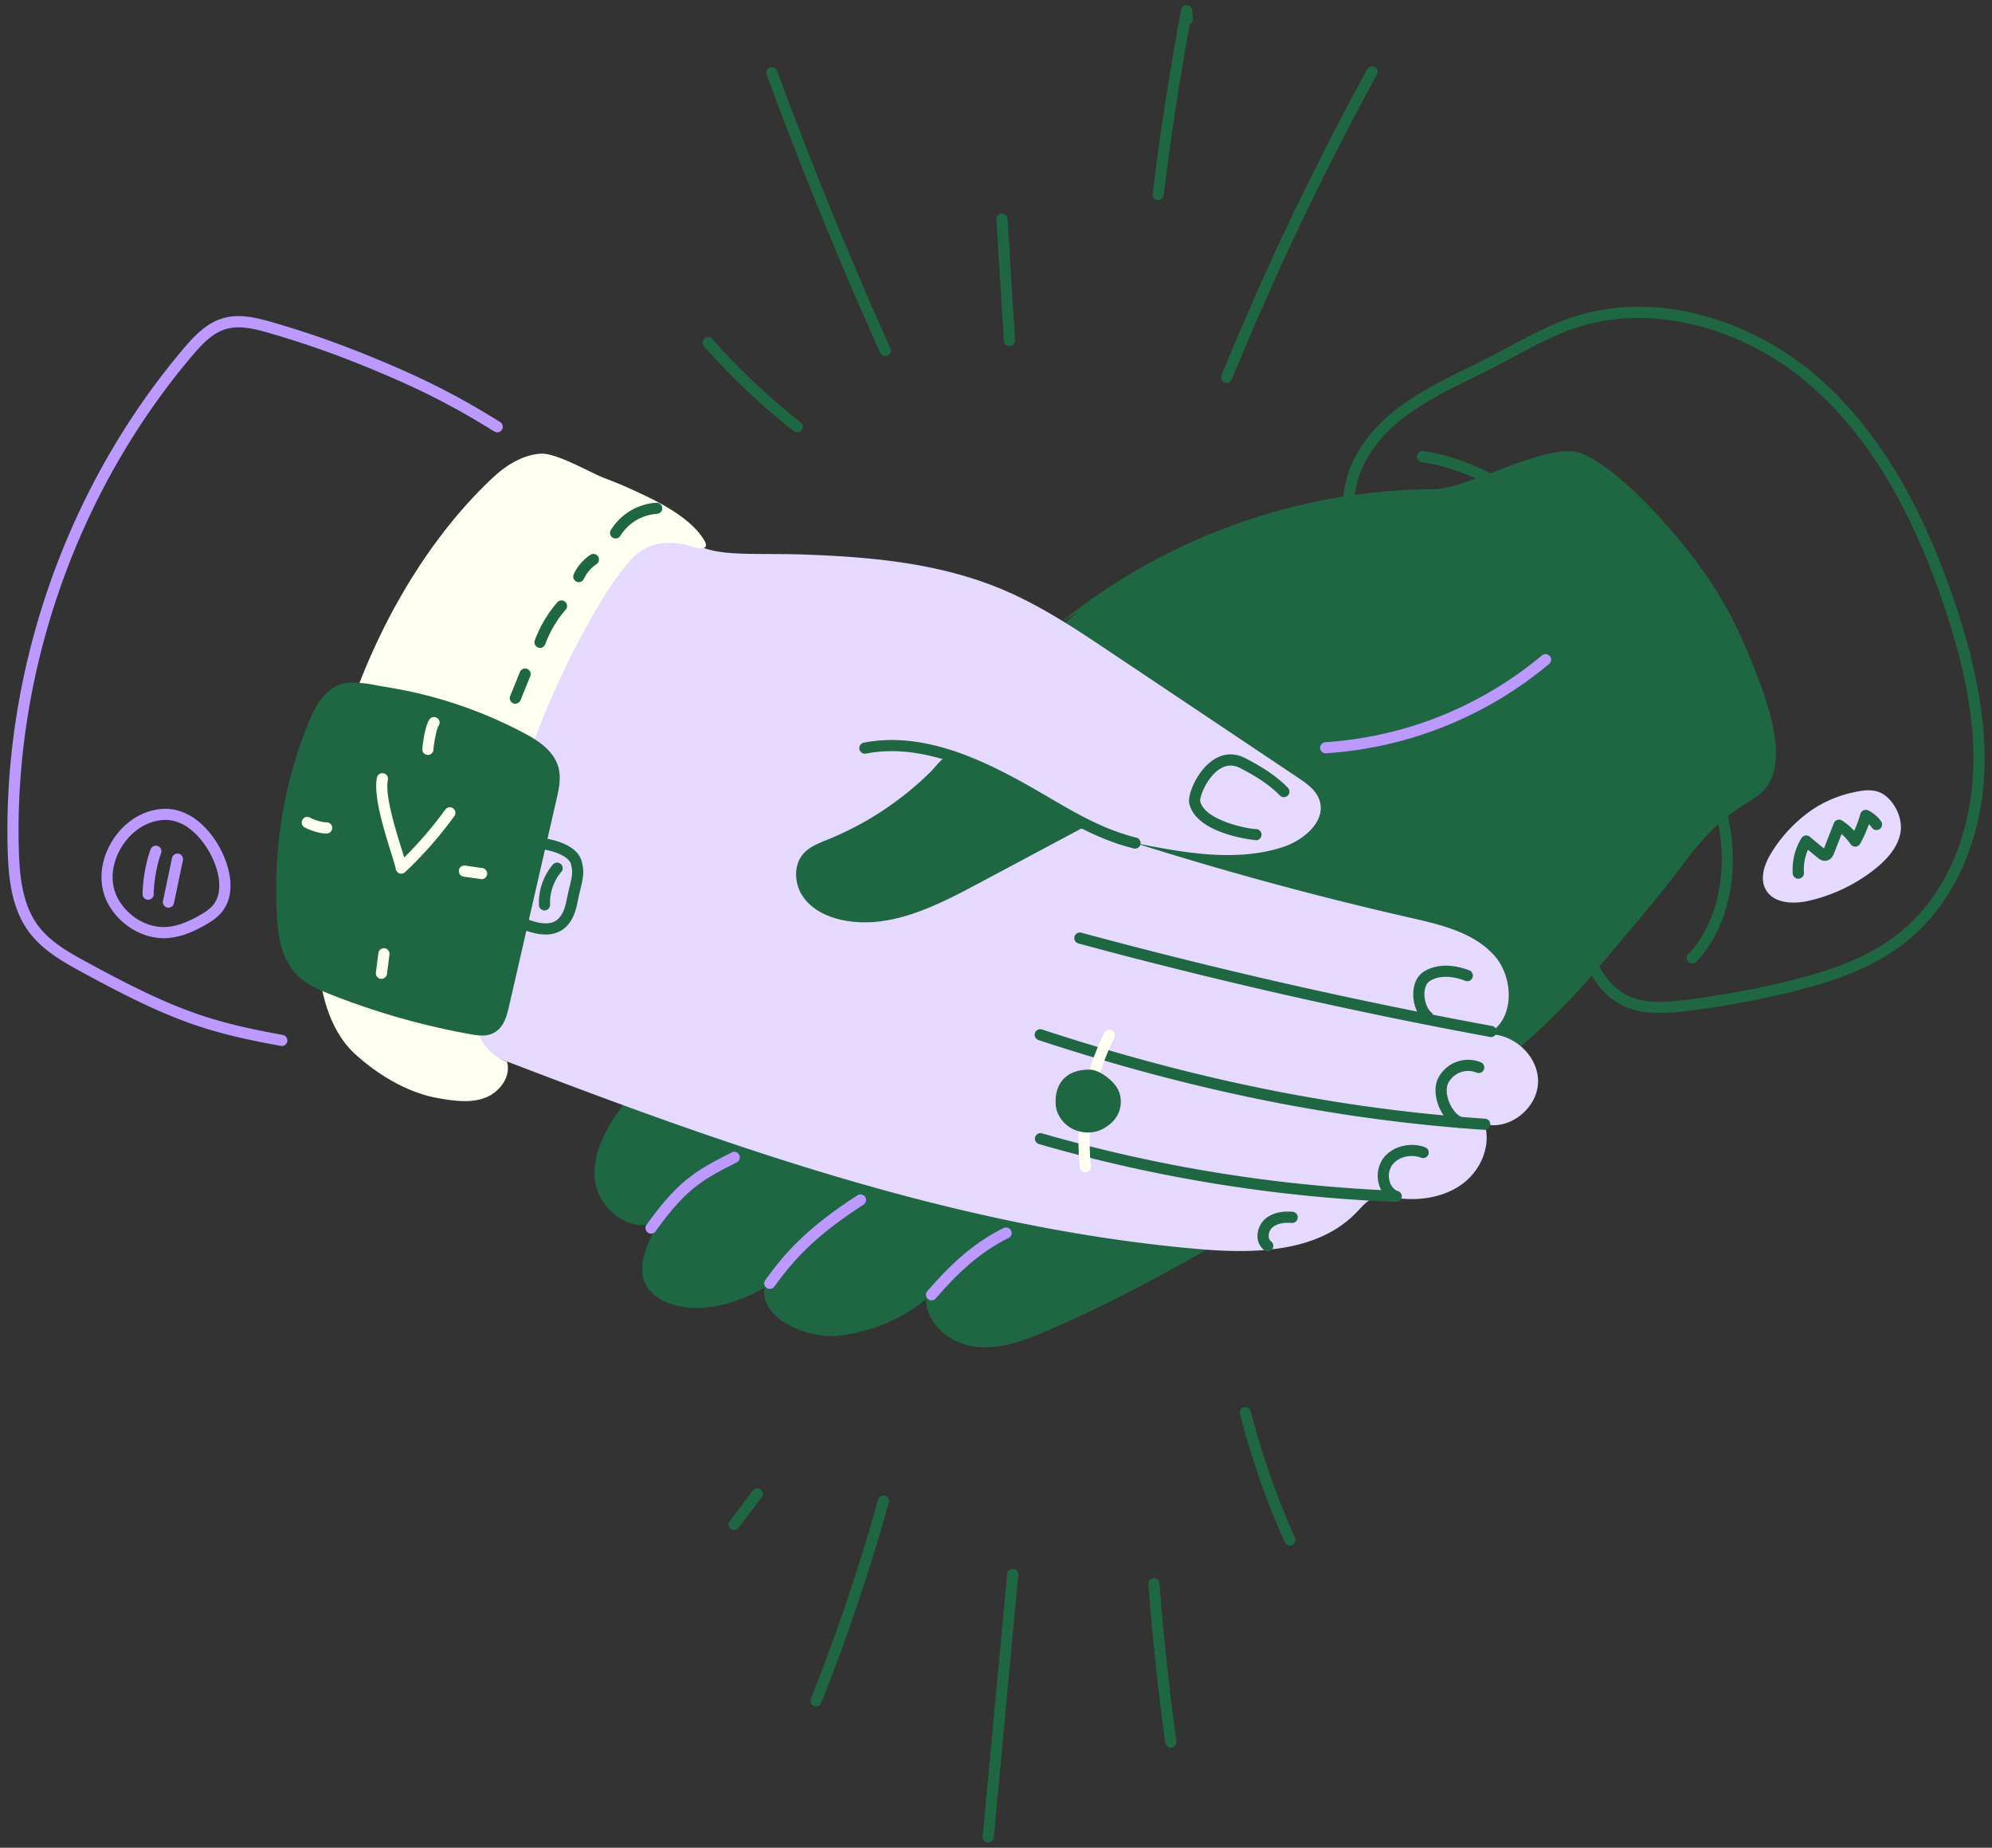 <?xml version="1.0" encoding="UTF-8"?>
<svg xmlns="http://www.w3.org/2000/svg" width="193" height="179" fill="none">
  <rect width="100%" height="100%" fill="#333333" stroke="none"/>
  <path d="M160.805 98.132c-1.339 0-2.688-.204-3.893-.88-1.946-1.09-3.036-3.128-3.845-4.979-1.094-2.499-1.943-5.133-2.764-7.689-1.174-3.648-2.388-7.42-4.323-10.76-2.226-3.843-5.404-7.117-8.485-10.283-1.955-2.012-3.977-4.093-5.759-6.319-1.609-2.008-1.655-4.348-1.695-6.412-.045-2.212.108-4.593 1.507-6.99a13.804 13.804 0 012.663-3.27c2.352-2.127 5.227-3.543 8.008-4.912.713-.352 1.451-.715 2.162-1.081.609-.314 1.228-.646 1.825-.966 1.979-1.062 4.024-2.162 6.214-2.88 3.893-1.284 8.262-1.33 12.636-.135a28.466 28.466 0 0111.276 6.14c5.519 4.875 9.786 11.942 13.043 21.603 1.435 4.253 3.29 10.663 2.837 17.203-.439 6.453-3.141 12.146-7.41 15.617-3.484 2.837-7.859 4.147-11.68 5.06a87.677 87.677 0 01-9.717 1.75c-.862.114-1.73.175-2.6.183zm-2.049-67.328c-2.036-.01-4.06.304-5.997.93-2.097.691-4.1 1.766-6.039 2.807-.601.323-1.215.656-1.84.974-.722.373-1.465.739-2.183 1.093-2.714 1.336-5.521 2.718-7.759 4.743a12.725 12.725 0 00-2.455 3.014c-1.194 2.049-1.408 4.052-1.36 6.423.047 2.371.178 4.16 1.457 5.76 1.757 2.183 3.755 4.246 5.692 6.239 3.122 3.214 6.349 6.537 8.646 10.495 1.992 3.44 3.224 7.268 4.414 10.971.811 2.525 1.654 5.133 2.726 7.588.738 1.686 1.716 3.535 3.378 4.469 1.719.963 3.917.793 5.841.558a86.596 86.596 0 009.592-1.728c3.701-.885 7.933-2.152 11.249-4.848 4.037-3.283 6.593-8.696 7.013-14.851.433-6.35-1.384-12.619-2.789-16.785-3.196-9.477-7.361-16.392-12.734-21.14-4.902-4.337-11.064-6.712-16.852-6.712z" fill="#1F6642"></path>
  <path d="M27.296 101.331a.455.455 0 01-.098-.01c-7.23-1.32-10.686-2.445-19.657-7.361-1.645-.902-3.505-2.005-4.746-3.688-1.677-2.28-1.979-5.2-2.053-8.016-.463-17.464 5.741-35.124 17.021-48.463 1.002-1.185 2.206-2.487 3.833-2.963 1.57-.46 3.195-.069 4.728.37a91.56 91.56 0 018.67 2.973c5.501 2.197 9.149 4.02 13.463 6.712a.54.54 0 11-.572.917c-4.25-2.655-7.853-4.45-13.292-6.62a90.242 90.242 0 00-8.567-2.936c-1.378-.396-2.83-.751-4.123-.373-1.338.392-2.368 1.512-3.311 2.625C7.478 47.633 1.366 65.028 1.822 82.234c.07 2.64.342 5.365 1.843 7.404 1.11 1.505 2.78 2.495 4.396 3.378 8.837 4.841 12.235 5.944 19.332 7.245a.54.54 0 01-.098 1.072v-.002z" fill="#B9F"></path>
  <path d="M102.615 60.437c10.119-8.312 23.152-13.002 36.247-13.043 3.435-.01 11.271-4.78 14.438-3.446 2.668 1.123 5.931 4.401 7.856 6.564 3.362 3.775 5.737 7.182 7.515 11.17 2.52 5.659 4.202 10.549 3.001 13.625-1.126 2.887-3.602 1.647-8.581 8.388-2.61 3.534-5.538 6.811-8.347 10.191-8.511 10.249-20.316 17.119-31.86 23.776-7 4.037-14.021 8.084-21.449 11.267-2.215.945-4.583 1.836-6.972 1.533-2.39-.303-4.749-2.197-4.737-4.605-2.296 1.955-5.597 3.266-8.594 3.55-2.998.284-7.565-1.714-7.063-4.684-5.682 3.424-11.25 1.982-11.795-1.091-.332-1.875.795-3.71 1.558-5.455-2.447 1.611-5.907-.973-6.2-3.887-.291-2.914 1.454-5.616 3.256-7.924 9.672-12.384 23.08-21.48 32.594-33.978 4.269-5.61 8.016-12.129 14.345-15.233l-5.212 3.282z" fill="#1F6642"></path>
  <path d="M63.079 119.508a.54.54 0 01-.438-.857c3.161-4.405 4.94-5.315 8.172-6.968l.069-.035a.548.548 0 01.418-.043.545.545 0 01.38.478.542.542 0 01-.306.527l-.07.035c-3.18 1.621-4.778 2.444-7.785 6.637a.538.538 0 01-.44.226zm11.505 5.354a.546.546 0 01-.484-.298.54.54 0 01.05-.565l.103-.135c1.437-1.936 3.407-4.585 8.813-8.059a.533.533 0 01.61.002.537.537 0 01.131.762.543.543 0 01-.157.146c-5.24 3.366-7.141 5.925-8.529 7.793l-.104.135a.538.538 0 01-.433.219zm15.673 1.112a.537.537 0 01-.493-.319.539.539 0 01.087-.58l.136-.156c1.4-1.577 3.743-4.218 7.232-5.945a.55.55 0 01.42-.037.54.54 0 01.059 1.006c-3.3 1.629-5.555 4.17-6.902 5.689l-.135.157a.548.548 0 01-.404.185z" fill="#B9F"></path>
  <path d="M97.256 57.163c3.686 1.57 7.04 3.811 10.369 6.039l18.133 12.135c.839.56 1.728 1.185 2.067 2.136.732 2.05-1.505 3.946-3.581 4.605-4.585 1.457-9.546.53-14.265-.405a334.905 334.905 0 0026.723 7.248c2.92.664 6.05 1.402 8.058 3.624 2.007 2.222 1.994 6.455-.749 7.661 2.532-.185 5.028 2.027 5.008 4.569-.02 2.542-2.711 4.742-5.175 4.131.648 2.083-.376 4.458-2.121 5.762-1.745 1.303-4.061 1.674-6.228 1.417-.866-.101-1.784-.288-2.58.071-.589.271-1.01.796-1.459 1.265-3.753 3.927-9.905 4.053-15.317 3.584-25.759-2.229-50.268-11.671-74.377-21.016-1.017-.395-2.122-.866-2.608-1.844-.33-.662-.308-1.44-.26-2.18.365-5.768 1.778-11.42 3.824-16.814 2.073-5.47 4.772-10.682 7.7-15.737a261.412 261.412 0 014.575-7.549c.587-.937 1.328-4.449 2.24-5.112.85-.618 8.646.053 9.125.872 1.503 2.577 5.908 1.883 11.802 2.104 5.791.217 11.658.73 17.157 2.68.654.232 1.3.483 1.94.754z" fill="#E6D9FF"></path>
  <path d="M144.46 100.465a.475.475 0 01-.099-.01 502.148 502.148 0 01-39.887-9.059.538.538 0 01-.368-.66.54.54 0 01.651-.383 501.679 501.679 0 0039.8 9.04.54.54 0 01-.097 1.072zm-.612 8.99h-.037c-14.184-.954-28.318-3.799-43.194-8.697a.54.54 0 01.339-1.027c14.783 4.86 28.833 7.697 42.927 8.643a.541.541 0 01-.035 1.081zm-8.541 6.984h-.021a145.57 145.57 0 01-34.624-5.606.54.54 0 01.3-1.038 144.409 144.409 0 0034.362 5.563.542.542 0 01-.022 1.081h.005z" fill="#1F6642"></path>
  <path d="M138.332 99.044a.542.542 0 01-.353-.135c-.704-.61-1.122-1.756-1.041-2.856.063-.866.423-1.548 1.01-1.923 1.14-.726 2.745-.77 4.404-.125a.541.541 0 11-.393 1.008c-.631-.246-2.229-.736-3.43.028-.289.184-.477.581-.513 1.09-.056.752.227 1.576.675 1.96a.545.545 0 01.149.594.543.543 0 01-.503.351l-.005.008zm3.095 10.223a.55.55 0 01-.204-.041c-.736-.301-1.411-1.052-1.805-2.01-.393-.958-.44-1.933-.127-2.667a3.255 3.255 0 014.188-1.636.549.549 0 01.328.51.553.553 0 01-.047.208.539.539 0 01-.723.268 2.175 2.175 0 00-2.749 1.081c-.194.454-.143 1.157.135 1.831.279.674.746 1.229 1.216 1.419a.538.538 0 01.328.606.535.535 0 01-.533.436l-.007-.005zm-6.28 7.149a.556.556 0 01-.233-.054 2.579 2.579 0 01-1.331-1.698 2.933 2.933 0 01.405-2.405c.846-1.189 2.604-1.668 4.087-1.117a.543.543 0 01.318.695.541.541 0 01-.695.318c-1.042-.387-2.257-.073-2.829.731a1.863 1.863 0 00-.243 1.507 1.494 1.494 0 00.754.995.54.54 0 01-.235 1.028h.002zm-12.326 4.815a.539.539 0 01-.323-.108 1.678 1.678 0 01-.658-1.29 2.22 2.22 0 01.676-1.693c.628-.582 1.568-.841 2.72-.748a.538.538 0 01.473.374.552.552 0 01-.033.413.545.545 0 01-.526.294c-.588-.047-1.394 0-1.898.463a1.125 1.125 0 00-.33.845.634.634 0 00.226.482.538.538 0 01-.324.972l-.003-.004zm-1.138-39.837c-.057 0-5.751-.54-6.453-3.538-.191-.811.658-2.959 2.065-4.053 1.049-.82 2.208-.946 3.352-.357 1.832.946 3.107 1.821 4.128 2.859a.544.544 0 01-.005.764.552.552 0 01-.384.156.537.537 0 01-.381-.161c-.937-.953-2.126-1.771-3.851-2.656-.739-.38-1.435-.315-2.127.196-1.178.868-1.808 2.644-1.744 3.012.445 1.901 4.719 2.702 5.404 2.702a.54.54 0 110 1.08l-.004-.004zm-41.468-.068c-.843.343-1.734.675-2.347 1.343-1.022 1.125-.922 2.972-.048 4.223.874 1.25 2.352 1.946 3.842 2.25 4.469.91 8.916-1.305 12.942-3.453l10.83-5.779c-.212.114-2.297-1.386-2.601-1.56a90.033 90.033 0 00-8.397-4.28c-.669-.298-1.621-.933-2.395-.85-.774.084-1.332 1.01-1.833 1.507a30.742 30.742 0 01-4.381 3.599 30.418 30.418 0 01-5.612 3z" fill="#1F6642"></path>
  <path d="M128.463 72.98a.539.539 0 01-.557-.524.539.539 0 01.523-.557 36.39 36.39 0 0020.959-8.4.536.536 0 01.397-.132.542.542 0 01.497.59.542.542 0 01-.198.369 37.466 37.466 0 01-21.586 8.646l-.035.008z" fill="#B9F"></path>
  <path d="M58.566 46.316c-1.406-.54-4.662-2.465-6.184-2.365-1.771.117-3.378 1.143-4.672 2.359-11.12 10.448-18.44 29.383-16.985 46.2.304 3.512 1.107 7.264 3.716 9.635 2.2 1.998 5.083 3.73 8.01 4.239 1.497.261 3.075.5 4.504-.018 1.43-.517 2.602-2.068 2.162-3.521l-.032-.011a4.452 4.452 0 01-2.953-4.412c.676-13.17 4.549-26.765 10.943-38.184 1.02-1.82 2.11-3.608 3.403-5.247.497-.63 1.036-1.25 1.715-1.68 1.138-.72 2.512-.811 3.815-.637.57.076 1.527.54 2.064.453.492-.079.331-.527.108-.876-1.305-2.053-4.024-3.458-6.145-4.458a44.621 44.621 0 00-3.469-1.477z" fill="#FFFFF2"></path>
  <path d="M59.644 52.167a.542.542 0 01-.46-.823 5.621 5.621 0 014.41-2.644.54.54 0 01.062 1.08 4.526 4.526 0 00-3.551 2.126.54.54 0 01-.461.26zm-3.563 4.229a.54.54 0 01-.49-.767c.352-.76.907-1.41 1.603-1.875a.54.54 0 01.6.898c-.53.357-.954.851-1.225 1.43a.54.54 0 01-.488.314zm-3.759 6.367a.54.54 0 01-.506-.728 11.88 11.88 0 012.207-3.714.54.54 0 01.81.71 10.887 10.887 0 00-2.007 3.378.541.541 0 01-.504.354zm-2.393 5.408a.541.541 0 01-.501-.744l.958-2.352a.54.54 0 011 .405l-.957 2.354a.54.54 0 01-.5.337zm.629 3.352c1.278.676 2.629 1.562 3.011 2.96.248.903.038 1.86-.171 2.771-1.547 6.742-3.094 13.484-4.643 20.227-.185.81-.44 1.71-1.172 2.098-.556.296-1.232.202-1.852.09a70.229 70.229 0 01-13.583-3.87c-1.094-.434-2.209-.918-3.03-1.756-1.351-1.386-1.658-3.464-1.764-5.403-.334-6.032.586-12.226 2.805-17.854.704-1.786 1.704-4.11 3.93-4.127 1.01-.008 2.033.242 3.025.398a42.316 42.316 0 0113.444 4.466z" fill="#1F6642"></path>
  <path d="M46.701 100.32a6.048 6.048 0 01-1.056-.117 70.837 70.837 0 01-13.689-3.9c-1.139-.452-2.326-.97-3.218-1.89-1.492-1.534-1.806-3.764-1.915-5.744-.346-6.236.636-12.489 2.837-18.083.656-1.664 1.756-4.448 4.428-4.469h.058c.776.021 1.548.112 2.307.27.253.046.505.092.755.135 1.512.24 2.973.54 4.349.903a42.808 42.808 0 019.265 3.619c1.376.734 2.836 1.698 3.28 3.294.287 1.055.036 2.153-.167 3.035L49.29 97.604c-.214.93-.52 1.962-1.444 2.454a2.392 2.392 0 01-1.145.262zM34.146 67.202h-.04c-1.795.014-2.68 1.876-3.432 3.782-2.148 5.45-3.107 11.546-2.768 17.626.099 1.78.366 3.772 1.61 5.05.745.763 1.77 1.216 2.844 1.637a69.843 69.843 0 0013.48 3.84c.565.1 1.107.175 1.502-.036.524-.278.739-1.046.9-1.741l4.641-20.228c.185-.81.395-1.715.177-2.508-.328-1.2-1.571-2-2.744-2.625a41.8 41.8 0 00-13.274-4.408c-.258-.04-.518-.088-.78-.135a12.204 12.204 0 00-2.116-.254z" fill="#1F6642"></path>
  <path d="M52.856 90.532c-1.072 0-2.12-.45-2.663-.683a.541.541 0 01.427-.993c.64.27 2.139.918 3.122.405.551-.29.93-.946 1.127-1.93.118-.6.233-1.08.324-1.461.242-1.01.332-1.387.126-2.15-.218-.811-1.78-1.352-3.137-1.503a.538.538 0 01-.432-.806.54.54 0 01.555-.267c.832.095 3.585.54 4.052 2.297.277 1.028.136 1.621-.117 2.683-.095.394-.202.84-.316 1.421-.264 1.327-.831 2.227-1.684 2.675a2.951 2.951 0 01-1.384.312z" fill="#1F6642"></path>
  <path d="M38.874 84.636a.541.541 0 01-.536-.48c-.024-.192-.229-.85-.446-1.546-.69-2.21-1.732-5.551-1.367-7.295a.54.54 0 011.057.22c-.306 1.473.726 4.78 1.342 6.755.094.302.174.56.24.78A37.985 37.985 0 0043 78.623l.164-.216a.54.54 0 01.859.654l-.157.21a38.522 38.522 0 01-4.623 5.223.54.54 0 01-.368.143zm2.586-11.501h-.007a.54.54 0 01-.534-.54c0-.245.247-2.371.717-2.932a.54.54 0 01.834.689c-.187.282-.465 1.853-.47 2.256a.54.54 0 01-.54.527zm-4.503 21.691a.61.61 0 01-.07 0 .54.54 0 01-.467-.606l.24-1.891a.54.54 0 111.074.135l-.24 1.891a.54.54 0 01-.537.47zm-5.382-14.082c-.689 0-1.684-.371-2.07-.593a.54.54 0 11.54-.938c.33.188 1.179.47 1.57.45a.54.54 0 01.538.721.54.54 0 01-.482.36h-.096zm15.074 4.418a.495.495 0 01-.077 0l-1.65-.237a.54.54 0 11.152-1.07l1.65.237a.542.542 0 01-.075 1.08v-.01z" fill="#FFFFF2"></path>
  <path d="M163.951 93.341a.538.538 0 01-.526-.633.536.536 0 01.137-.276c3.26-3.426 4.17-9.456 2.265-15.017-2.112-6.163-4.976-12.201-7.661-16.155-2.479-3.648-5.238-7.45-8.62-10.498-3.689-3.326-7.772-5.397-11.805-5.988a.54.54 0 01-.386-.812.54.54 0 01.542-.258c4.246.623 8.525 2.785 12.372 6.255 3.468 3.126 6.275 6.987 8.792 10.694 2.735 4.029 5.646 10.164 7.789 16.41 2.026 5.929 1.025 12.404-2.505 16.115a.535.535 0 01-.394.163z" fill="#1F6642"></path>
  <path d="M171.813 82.31c-.779 1.174-1.422 2.732-.693 3.938.799 1.317 2.702 1.351 4.196 1.001a16.038 16.038 0 006.254-2.99c1.159-.909 2.304-2.108 2.566-3.616.223-1.309-.493-2.879-1.586-3.647-.886-.619-1.984-.463-2.972-.238-1.465.31-2.856.904-4.094 1.747a14.126 14.126 0 00-3.671 3.805z" fill="#E6D9FF"></path>
  <path d="M174.233 85.128a.54.54 0 01-.54-.502 5.84 5.84 0 01.841-3.428.543.543 0 01.606-.242c.075.02.145.057.205.107l1.374 1.135.957-2.452a.547.547 0 01.339-.319.554.554 0 01.461.062c.431.283.825.619 1.173.999.243-.528.443-1.074.595-1.635a.545.545 0 01.525-.399c.079 0 .157.018.228.052a3.21 3.21 0 011.248 1.048.534.534 0 01.097.406.53.53 0 01-.221.354.546.546 0 01-.605.013.538.538 0 01-.153-.149 2.121 2.121 0 00-.293-.333c-.226.657-.51 1.293-.85 1.9a.536.536 0 01-.448.275.542.542 0 01-.47-.235 5.072 5.072 0 00-.877-.983l-.723 1.848c-.066.172-.244.626-.725.726-.425.088-.745-.178-.882-.292l-.926-.763a4.733 4.733 0 00-.39 2.228.532.532 0 01-.132.392.54.54 0 01-.371.184l-.043.003zm-89.981-2.344c-.219 0-.43-.007-.628-.018a.54.54 0 11.06-1.08c1.303.074 3.155-.067 4.57-1.146 1.275-.973 1.868-2.676 1.377-3.964a.54.54 0 111.01-.385c.665 1.746-.064 3.936-1.733 5.208-1.452 1.11-3.239 1.385-4.656 1.385zm-7.012-40.9a.532.532 0 01-.333-.117 65.637 65.637 0 01-8.692-8.206.54.54 0 01.81-.715 64.493 64.493 0 008.548 8.072.54.54 0 01-.333.966zm8.525-7.388a.541.541 0 01-.493-.319 426.016 426.016 0 01-11-26.952.54.54 0 111.015-.374 424.678 424.678 0 0010.975 26.883.54.54 0 01-.493.762h-.004zm12.039-.963a.54.54 0 01-.54-.508l-.727-11.785a.542.542 0 011.08-.067l.73 11.788a.541.541 0 01-.505.573l-.038-.001zm14.408-14.144a.535.535 0 01-.067 0 .54.54 0 01-.471-.602A284.742 284.742 0 01114.438.94a.54.54 0 011.07.058l.063.832a.545.545 0 01-.295.524 282.446 282.446 0 00-2.529 16.563.544.544 0 01-.535.471zm6.635 17.703a.54.54 0 01-.5-.744A292.897 292.897 0 01132.483 6.67a.542.542 0 01.946.52 291.504 291.504 0 00-14.08 29.565.54.54 0 01-.502.336zM71.133 148.227a.55.55 0 01-.484-.3.541.541 0 01.053-.566l2.241-2.972a.545.545 0 01.567-.197.54.54 0 01.295.849l-2.241 2.972a.543.543 0 01-.43.214zm7.929 17.086a.545.545 0 01-.447-.237.539.539 0 01-.055-.504 191.539 191.539 0 006.517-19.305.537.537 0 01.666-.376.538.538 0 01.375.666 192.694 192.694 0 01-6.554 19.421.544.544 0 01-.502.335zM95.745 178.5h-.05a.533.533 0 01-.366-.193.543.543 0 01-.121-.396l2.376-25.463a.543.543 0 011.08.1l-2.379 25.462a.542.542 0 01-.54.49zm17.694-9.201a.54.54 0 01-.54-.468 267.367 267.367 0 01-1.639-15.359.543.543 0 01.709-.558.541.541 0 01.372.474c.393 5.09.946 10.237 1.631 15.298a.54.54 0 01-.533.613zm11.535-19.572a.536.536 0 01-.493-.319 77.722 77.722 0 01-4.342-12.412.54.54 0 111.047-.27 76.679 76.679 0 004.281 12.239.538.538 0 01-.493.762zm-14.993-67.516a.56.56 0 01-.135-.016c-3.319-.828-5.98-2.384-8.797-4.031-1.12-.654-2.276-1.33-3.513-1.98-3.76-1.981-8.709-4.136-13.618-3.18a.539.539 0 01-.648-.64.54.54 0 01.443-.421c5.24-1.017 10.41 1.216 14.327 3.287 1.251.659 2.419 1.341 3.548 2 2.749 1.608 5.345 3.125 8.511 3.918a.537.537 0 01.404.592.538.538 0 01-.539.472h.017zm-57.224 5.987a.54.54 0 01-.54-.517 5.745 5.745 0 011.358-3.936.54.54 0 01.822.7 4.661 4.661 0 00-1.102 3.19.54.54 0 01-.516.563h-.023z" fill="#1F6642"></path>
  <path d="M105.159 113.568a.538.538 0 01-.541-.484 23.89 23.89 0 012.374-13.022.54.54 0 01.996.072.544.544 0 01-.03.413 22.782 22.782 0 00-2.264 12.428.551.551 0 01-.119.396.528.528 0 01-.416.197z" fill="#FFFFF2"></path>
  <path d="M102.826 106.94c.062 1.027.91 1.922 1.914 2.147 1.004.224 1.799-.018 2.567-.699a2.183 2.183 0 00.281-2.98c-.441-.529-1.351-1.244-2.039-1.245-2.503-.006-2.785 1.75-2.723 2.777z" fill="#1F6642"></path>
  <path d="M105.437 109.71a3.712 3.712 0 01-.82-.096c-1.278-.285-2.26-1.395-2.334-2.641-.042-.704.055-1.698.758-2.443.567-.602 1.407-.907 2.496-.907h.012c.926 0 1.974.863 2.453 1.441.907 1.092.754 2.766-.337 3.73-.699.616-1.421.916-2.228.916zm-2.075-2.802c.046.762.686 1.473 1.486 1.653.8.179 1.433.008 2.095-.577a1.638 1.638 0 00.223-2.229c-.412-.496-1.179-1.05-1.621-1.051h-.011c-.779 0-1.351.19-1.71.567-.461.489-.489 1.236-.465 1.637h.003z" fill="#1F6642"></path>
  <path d="M15.862 90.889c-2.048 0-4.121-1.216-5.268-3.117-1.051-1.756-1.01-3.997.106-6.013 1.146-2.064 3.164-3.369 5.269-3.404h.076c1.838 0 3.633 1.178 4.937 3.242 1.177 1.866 2.037 4.728.592 6.655-.447.597-1.055.994-1.646 1.335-1.35.779-2.504 1.188-3.63 1.284a5.26 5.26 0 01-.436.018zm.183-11.455h-.059c-1.72.03-3.385 1.123-4.343 2.85-.928 1.673-.975 3.512-.125 4.932 1.018 1.695 2.899 2.73 4.685 2.577.962-.082 1.973-.446 3.182-1.144.49-.284.99-.605 1.322-1.047 1.044-1.393.43-3.73-.642-5.43-.518-.826-1.948-2.738-4.02-2.738z" fill="#B9F"></path>
  <path d="M14.355 87.166a.54.54 0 01-.54-.54c0-1.11.27-3.012.782-4.35a.54.54 0 011.01.383c-.444 1.174-.712 2.938-.712 3.966a.54.54 0 01-.54.54zm1.965.764a.514.514 0 01-.305-.093.542.542 0 01-.224-.558l.877-4.167a.54.54 0 011.057.221l-.872 4.17a.54.54 0 01-.533.427z" fill="#B9F"></path>
</svg>
